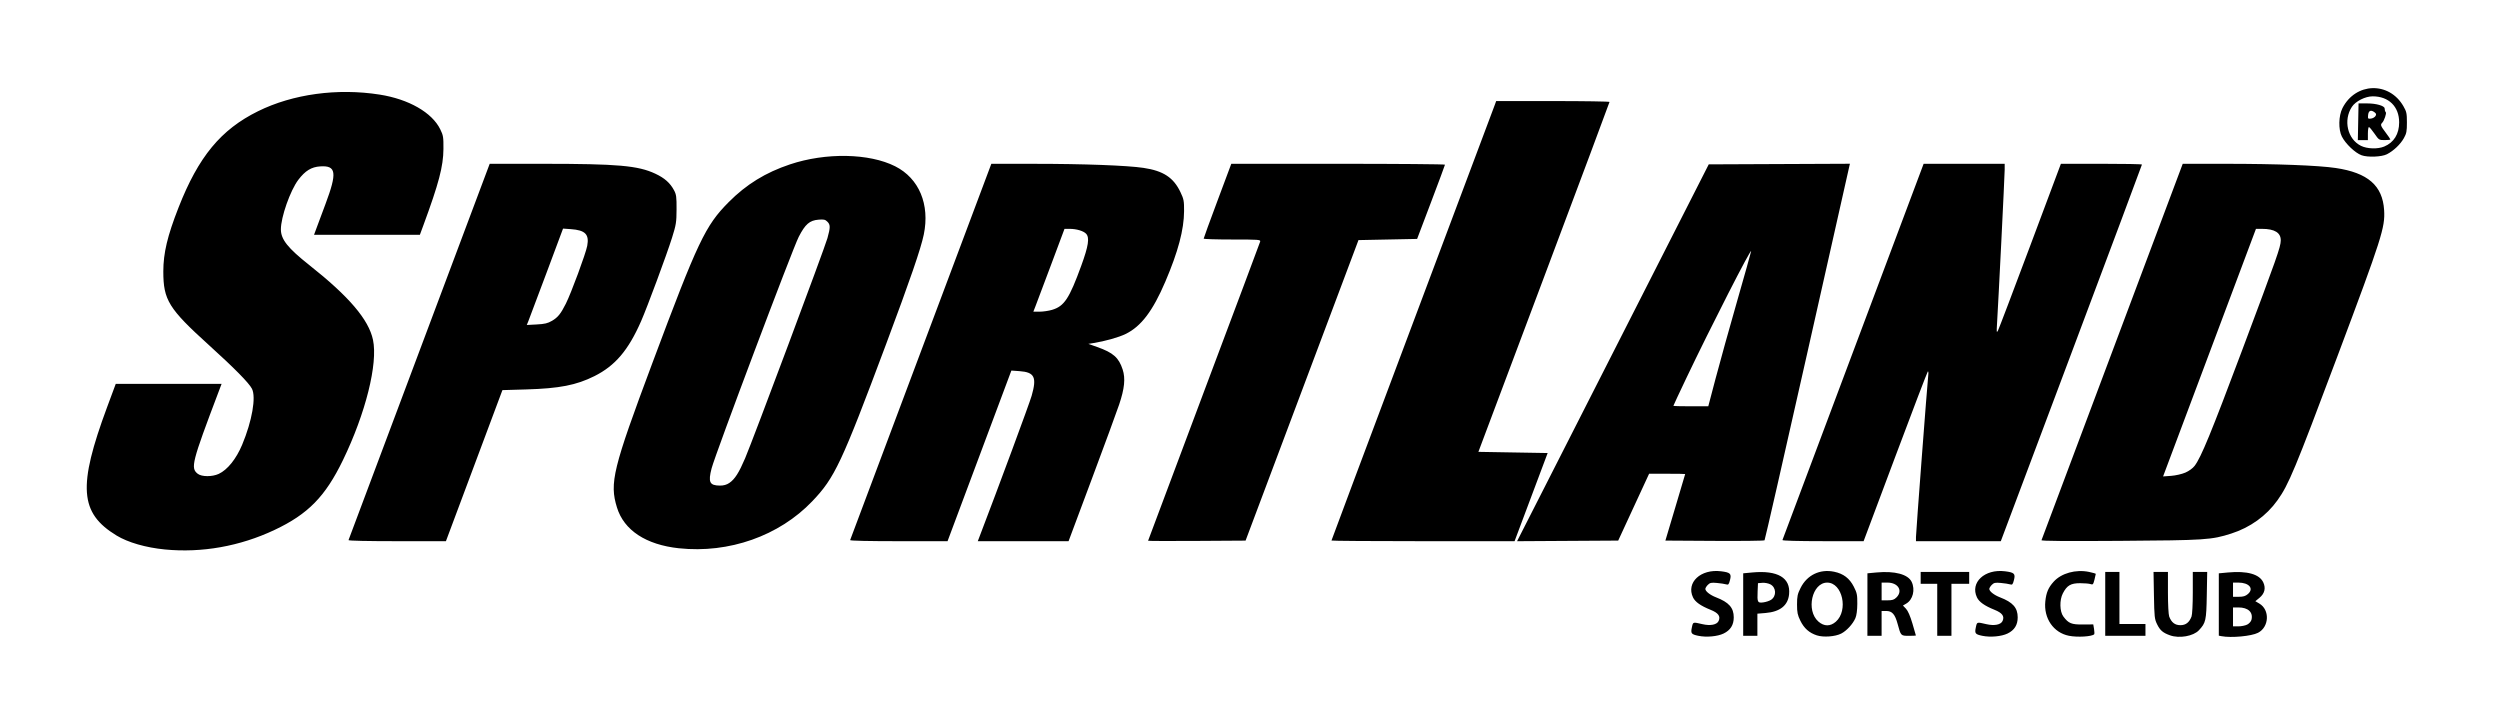 <?xml version="1.0" encoding="UTF-8" standalone="no"?>
<svg
   xmlns:dc="http://purl.org/dc/elements/1.1/"
   xmlns:cc="http://creativecommons.org/ns#"
   xmlns:rdf="http://www.w3.org/1999/02/22-rdf-syntax-ns#"
   xmlns:svg="http://www.w3.org/2000/svg"
   xmlns="http://www.w3.org/2000/svg"
   xmlns:sodipodi="http://sodipodi.sourceforge.net/DTD/sodipodi-0.dtd"
   xmlns:inkscape="http://www.inkscape.org/namespaces/inkscape"
   width="195mm"
   height="56mm"
   viewBox="0 0 195 56"
   version="1.1"
   id="svg852"
   inkscape:version="1.0.2 (e86c870879, 2021-01-15, custom)"
   sodipodi:docname="logoSportland_negro.svg">
  <defs
     id="defs846" />
  <sodipodi:namedview
     id="base"
     pagecolor="#ffffff"
     bordercolor="#666666"
     borderopacity="1.0"
     inkscape:pageopacity="0.0"
     inkscape:pageshadow="2"
     inkscape:zoom="0.98994949"
     inkscape:cx="364.05687"
     inkscape:cy="146.60699"
     inkscape:document-units="mm"
     inkscape:current-layer="layer2"
     inkscape:document-rotation="0"
     showgrid="false"
     inkscape:window-width="1920"
     inkscape:window-height="1009"
     inkscape:window-x="-8"
     inkscape:window-y="-8"
     inkscape:window-maximized="1" />
  <g
     inkscape:groupmode="layer"
     id="layer2"
     inkscape:label="azul"
     style="display:none">
    <path
       style="display:inline;fill:#1b0162;fill-opacity:1;stroke-width:0.092"
       d="m 132.508,49.635 c -0.552,-0.116 -0.605,-0.186 -0.502,-0.662 0.093,-0.43 0.065,-0.421 0.822,-0.246 0.623,0.145 1.128,0.045 1.262,-0.248 0.168,-0.369 -0.019,-0.629 -0.634,-0.875 -0.765,-0.307 -1.195,-0.611 -1.363,-0.964 -0.551,-1.162 0.601,-2.236 2.186,-2.038 0.728,0.091 0.826,0.187 0.699,0.683 -0.089,0.347 -0.128,0.391 -0.297,0.338 -0.107,-0.034 -0.429,-0.084 -0.715,-0.11 -0.445,-0.041 -0.549,-0.02 -0.715,0.147 -0.107,0.107 -0.195,0.25 -0.195,0.317 0,0.187 0.369,0.478 0.831,0.656 1.008,0.389 1.383,0.813 1.384,1.564 0,0.593 -0.257,1.002 -0.793,1.261 -0.475,0.23 -1.343,0.308 -1.968,0.177 z m 9.242,-0.035 c -0.594,-0.194 -0.992,-0.548 -1.282,-1.138 -0.22,-0.449 -0.261,-0.646 -0.261,-1.27 0,-0.636 0.038,-0.815 0.277,-1.292 0.503,-1.007 1.512,-1.494 2.617,-1.263 0.728,0.152 1.198,0.51 1.535,1.168 0.247,0.484 0.277,0.631 0.272,1.335 -0.003,0.503 -0.058,0.91 -0.15,1.12 -0.202,0.462 -0.686,0.987 -1.108,1.202 -0.468,0.239 -1.387,0.305 -1.899,0.138 z m 1.483,-1.065 c 0.996,-0.875 0.517,-3.05 -0.673,-3.05 -1.185,0 -1.675,2.17 -0.687,3.038 0.442,0.388 0.926,0.393 1.36,0.012 z m 11.423,1.1 c -0.552,-0.116 -0.606,-0.186 -0.502,-0.662 0.093,-0.43 0.065,-0.421 0.822,-0.246 0.623,0.145 1.128,0.045 1.262,-0.248 0.168,-0.369 -0.019,-0.629 -0.634,-0.875 -0.765,-0.307 -1.195,-0.611 -1.363,-0.964 -0.551,-1.162 0.601,-2.236 2.186,-2.038 0.728,0.091 0.826,0.187 0.699,0.683 -0.089,0.347 -0.128,0.391 -0.297,0.338 -0.107,-0.034 -0.429,-0.084 -0.715,-0.11 -0.445,-0.041 -0.549,-0.02 -0.715,0.147 -0.107,0.107 -0.195,0.25 -0.195,0.317 0,0.187 0.369,0.478 0.831,0.656 1.008,0.389 1.383,0.813 1.384,1.564 0,0.593 -0.257,1.002 -0.793,1.261 -0.475,0.23 -1.343,0.308 -1.968,0.177 z m 6.76,-0.002 c -1.208,-0.239 -1.981,-1.366 -1.843,-2.688 0.072,-0.686 0.236,-1.072 0.651,-1.531 0.6,-0.665 1.729,-0.977 2.758,-0.763 0.29,0.06 0.527,0.13 0.527,0.154 0,0.025 -0.047,0.231 -0.104,0.457 -0.092,0.366 -0.126,0.404 -0.3,0.341 -0.108,-0.04 -0.473,-0.072 -0.812,-0.072 -0.736,0 -1.028,0.17 -1.351,0.79 -0.272,0.522 -0.253,1.42 0.039,1.81 0.4,0.536 0.629,0.63 1.515,0.622 l 0.817,-0.007 0.061,0.36 c 0.033,0.198 0.038,0.383 0.009,0.411 -0.18,0.18 -1.306,0.247 -1.967,0.116 z m 7.884,-0.035 c -0.554,-0.198 -0.773,-0.384 -1.005,-0.856 -0.203,-0.412 -0.22,-0.571 -0.25,-2.266 l -0.032,-1.823 h 0.562 0.562 v 1.609 c 0,0.916 0.042,1.721 0.098,1.869 0.175,0.463 0.449,0.675 0.871,0.675 0.422,0 0.695,-0.212 0.871,-0.675 0.056,-0.148 0.098,-0.953 0.098,-1.869 v -1.609 h 0.562 0.562 l -0.033,1.823 c -0.035,1.971 -0.076,2.15 -0.614,2.725 -0.434,0.463 -1.527,0.656 -2.253,0.397 z m 4.013,0.066 -0.208,-0.04 v -2.431 -2.431 l 0.706,-0.066 c 1.497,-0.14 2.456,0.126 2.76,0.767 0.214,0.451 0.112,0.873 -0.291,1.205 l -0.325,0.268 0.312,0.184 c 0.831,0.49 0.771,1.828 -0.102,2.279 -0.514,0.266 -2.088,0.412 -2.852,0.265 z m 2.01,-0.906 c 0.149,-0.077 0.297,-0.243 0.328,-0.369 0.148,-0.588 -0.252,-0.967 -1.019,-0.967 h -0.42 v 0.738 0.738 h 0.42 c 0.231,0 0.542,-0.063 0.691,-0.14 z m 0.052,-2.382 c 0.491,-0.422 0.095,-0.892 -0.751,-0.892 h -0.411 v 0.554 0.554 h 0.456 c 0.345,0 0.517,-0.052 0.706,-0.215 z m -39.368,0.823 v -2.438 l 0.704,-0.066 c 1.987,-0.186 2.999,0.411 2.876,1.695 -0.084,0.878 -0.702,1.371 -1.835,1.466 l -0.638,0.053 v 0.863 0.863 h -0.554 -0.554 z m 2.171,-0.37 c 0.444,-0.291 0.413,-0.968 -0.055,-1.21 -0.155,-0.08 -0.434,-0.133 -0.622,-0.117 l -0.341,0.028 -0.028,0.637 c -0.037,0.862 -0.006,0.921 0.448,0.86 0.204,-0.027 0.473,-0.116 0.597,-0.198 z m 7.519,0.37 v -2.438 l 0.704,-0.066 c 1.434,-0.134 2.466,0.143 2.748,0.737 0.288,0.606 0.096,1.384 -0.417,1.687 l -0.265,0.156 0.236,0.247 c 0.153,0.16 0.331,0.568 0.505,1.157 0.148,0.501 0.269,0.921 0.27,0.934 0.002,0.013 -0.246,0.023 -0.549,0.023 -0.629,0 -0.624,0.005 -0.875,-0.923 -0.206,-0.762 -0.429,-1.015 -0.898,-1.015 h -0.353 v 0.969 0.969 h -0.554 -0.554 z m 2.265,-0.557 c 0.521,-0.521 0.132,-1.158 -0.709,-1.158 h -0.449 v 0.692 0.692 h 0.466 c 0.371,0 0.511,-0.046 0.692,-0.227 z m 3.18,0.965 v -2.03 h -0.646 -0.646 v -0.461 -0.461 h 1.892 1.892 v 0.461 0.461 h -0.692 -0.692 v 2.03 2.03 h -0.554 -0.554 z m 13.104,-0.461 v -2.492 h 0.554 0.554 v 2.03 2.03 h 1.015 1.015 v 0.461 0.461 h -1.569 -1.569 z M 12.902,42.9 c -1.494,-0.145 -2.881,-0.545 -3.772,-1.088 -2.883,-1.755 -3.035,-3.821 -0.734,-10.023 l 0.671,-1.808 h 4.128 4.128 l -0.236,0.623 c -2.092,5.525 -2.198,5.941 -1.625,6.392 0.307,0.241 1.127,0.245 1.638,0.008 0.681,-0.316 1.362,-1.164 1.827,-2.275 0.772,-1.843 1.099,-3.716 0.762,-4.368 -0.235,-0.455 -1.372,-1.607 -3.357,-3.405 -3.139,-2.841 -3.555,-3.515 -3.555,-5.742 3.51e-4,-1.431 0.32,-2.773 1.186,-4.983 1.556,-3.969 3.299,-6.082 6.2,-7.514 2.715,-1.341 6.188,-1.816 9.488,-1.298 2.266,0.356 4.082,1.395 4.725,2.704 0.237,0.483 0.257,0.607 0.25,1.54 -0.011,1.358 -0.359,2.68 -1.573,5.975 l -0.264,0.715 h -4.128 -4.128 l 0.265,-0.715 c 0.146,-0.393 0.428,-1.151 0.628,-1.684 0.92,-2.457 0.842,-3.015 -0.41,-2.935 -0.69,0.044 -1.173,0.34 -1.709,1.047 -0.63,0.832 -1.364,2.92 -1.36,3.872 0.003,0.779 0.541,1.454 2.212,2.776 3.103,2.454 4.636,4.253 4.972,5.834 0.394,1.857 -0.575,5.735 -2.344,9.385 -1.379,2.843 -2.72,4.211 -5.345,5.448 -2.696,1.271 -5.662,1.798 -8.541,1.519 z m 40.097,-0.093 c -2.573,-0.275 -4.288,-1.402 -4.837,-3.18 -0.593,-1.919 -0.323,-3.021 2.758,-11.261 3.555,-9.51 4.131,-10.723 5.954,-12.557 1.379,-1.388 2.875,-2.309 4.787,-2.948 2.791,-0.933 6.179,-0.87 8.202,0.151 1.864,0.941 2.715,2.972 2.231,5.322 -0.227,1.102 -1.062,3.528 -2.942,8.555 -3.479,9.301 -4.002,10.413 -5.761,12.254 -2.578,2.698 -6.494,4.079 -10.391,3.663 z m 3.93,-5.099 c 0.423,-0.285 0.747,-0.793 1.23,-1.926 0.613,-1.44 6.206,-16.393 6.42,-17.166 0.235,-0.849 0.234,-1.045 -0.009,-1.287 -0.163,-0.163 -0.276,-0.188 -0.685,-0.154 -0.7,0.058 -1.035,0.348 -1.545,1.338 -0.478,0.928 -6.509,16.954 -6.796,18.058 -0.282,1.085 -0.159,1.341 0.648,1.346 0.293,0.002 0.522,-0.063 0.736,-0.207 z m -29.707,4.463 c 0.017,-0.046 2.502,-6.67 5.522,-14.719 l 5.491,-14.635 4.153,7.18e-4 c 5.848,7.18e-4 7.413,0.139 8.768,0.773 0.72,0.337 1.151,0.719 1.456,1.29 0.179,0.335 0.203,0.516 0.198,1.489 -0.005,1.014 -0.035,1.201 -0.353,2.215 -0.412,1.314 -1.924,5.393 -2.412,6.506 -0.997,2.272 -2.022,3.479 -3.643,4.289 -1.412,0.705 -2.731,0.962 -5.318,1.037 l -1.857,0.054 -2.203,5.891 -2.203,5.891 -3.814,10e-4 c -2.257,6.5e-4 -3.802,-0.033 -3.784,-0.083 z m 15.866,-17.1 c 0.465,-0.273 0.685,-0.544 1.086,-1.339 0.415,-0.823 1.558,-3.914 1.669,-4.516 0.166,-0.897 -0.154,-1.222 -1.282,-1.301 l -0.605,-0.042 -1.286,3.447 c -0.707,1.896 -1.343,3.588 -1.414,3.759 l -0.127,0.312 0.776,-0.041 c 0.621,-0.033 0.857,-0.088 1.183,-0.28 z m 23.262,17.099 c 0.017,-0.047 2.502,-6.67 5.522,-14.718 l 5.491,-14.633 3.322,10e-4 c 3.903,10e-4 7.268,0.126 8.548,0.317 1.548,0.231 2.34,0.752 2.883,1.895 0.258,0.543 0.285,0.683 0.281,1.477 -0.007,1.446 -0.466,3.171 -1.461,5.5 -0.982,2.296 -1.891,3.495 -3.098,4.083 -0.549,0.268 -1.61,0.566 -2.538,0.713 l -0.369,0.059 0.693,0.246 c 1.249,0.443 1.681,0.826 1.983,1.754 0.226,0.694 0.147,1.484 -0.274,2.733 -0.188,0.558 -1.152,3.185 -2.144,5.837 l -1.802,4.822 h -3.54 -3.54 l 0.097,-0.254 c 1.542,-4.026 3.927,-10.47 4.104,-11.087 0.417,-1.454 0.227,-1.84 -0.947,-1.924 l -0.634,-0.045 -2.489,6.654 -2.489,6.654 -3.814,0.001 c -2.302,6.6e-4 -3.802,-0.033 -3.784,-0.084 z m 15.75,-17.96 c 0.95,-0.282 1.343,-0.877 2.278,-3.445 0.561,-1.54 0.659,-2.181 0.381,-2.487 -0.198,-0.219 -0.749,-0.385 -1.278,-0.385 h -0.411 l -1.044,2.792 c -0.574,1.535 -1.121,2.989 -1.215,3.23 l -0.171,0.438 h 0.489 c 0.269,0 0.705,-0.064 0.969,-0.142 z m 7.49,18.01 c 0,-0.02 1.957,-5.243 4.349,-11.606 2.392,-6.363 4.37,-11.641 4.394,-11.73 0.042,-0.151 -0.106,-0.161 -2.181,-0.161 -1.224,0 -2.226,-0.031 -2.227,-0.069 -0.001,-0.038 0.484,-1.367 1.077,-2.953 l 1.078,-2.884 h 8.336 c 4.585,0 8.334,0.031 8.331,0.069 -0.002,0.038 -0.492,1.357 -1.089,2.93 l -1.084,2.861 -2.287,0.046 -2.287,0.046 -4.403,11.72 -4.403,11.72 -3.802,0.024 c -2.091,0.013 -3.802,0.007 -3.802,-0.013 z m 14.304,-0.016 c 0,-0.028 2.849,-7.638 6.332,-16.911 3.482,-9.273 6.373,-16.974 6.423,-17.114 l 0.091,-0.254 h 4.421 c 2.431,0 4.42,0.031 4.42,0.069 0,0.038 -2.302,6.195 -5.114,13.681 l -5.114,13.612 2.701,0.046 2.701,0.046 -1.29,3.438 -1.29,3.438 h -7.14 c -3.927,0 -7.14,-0.023 -7.14,-0.051 z m 16.533,-3.986 c 1.13,-2.221 4.493,-8.835 7.474,-14.697 l 5.42,-10.659 5.506,-0.024 5.506,-0.024 -0.049,0.208 c -0.027,0.115 -1.512,6.707 -3.299,14.651 -1.787,7.943 -3.278,14.474 -3.312,14.513 -0.034,0.039 -1.788,0.059 -3.898,0.046 l -3.836,-0.024 0.771,-2.584 c 0.424,-1.421 0.772,-2.594 0.773,-2.607 8.1e-4,-0.013 -0.632,-0.023 -1.406,-0.023 h -1.408 l -1.205,2.607 -1.205,2.607 -3.944,0.024 -3.944,0.024 z m 13.448,-8.723 c 0.324,-1.23 1.066,-3.898 1.649,-5.928 0.583,-2.03 1.079,-3.795 1.101,-3.922 0.072,-0.408 -3.187,5.972 -5.059,9.904 -0.552,1.159 -1.003,2.124 -1.003,2.146 0,0.022 0.613,0.039 1.361,0.038 l 1.361,-10e-4 0.589,-2.237 z m 5.194,12.673 c 0.017,-0.047 2.502,-6.67 5.522,-14.718 l 5.491,-14.632 3.161,-0.001 3.161,-0.001 v 0.456 c 0,0.443 -0.496,10.426 -0.596,12.002 -0.044,0.689 -0.035,0.756 0.073,0.554 0.067,-0.127 1.199,-3.106 2.515,-6.62 l 2.392,-6.389 3.161,-0.002 c 1.738,-10e-4 3.161,0.026 3.161,0.059 0,0.034 -2.477,6.657 -5.504,14.719 l -5.504,14.658 h -3.309 -3.309 v -0.329 c 0,-0.335 0.885,-11.976 0.959,-12.625 0.023,-0.196 0.006,-0.321 -0.037,-0.277 -0.043,0.044 -1.187,3.039 -2.542,6.656 l -2.464,6.575 h -3.18 c -1.927,0 -3.168,-0.034 -3.149,-0.086 z m 20.207,0.01 c 0.019,-0.052 2.505,-6.679 5.525,-14.727 l 5.491,-14.633 3.368,7.18e-4 c 3.947,7.2e-4 7.206,0.125 8.564,0.327 2.51,0.373 3.658,1.371 3.777,3.288 0.084,1.348 -0.175,2.159 -3.635,11.379 -3.342,8.906 -3.809,10.026 -4.682,11.249 -0.868,1.217 -2.132,2.127 -3.609,2.599 -1.542,0.493 -1.996,0.523 -8.663,0.569 -4.197,0.029 -6.16,0.013 -6.137,-0.052 z m 11.22,-5.273 c 0.282,-0.122 0.582,-0.34 0.724,-0.527 0.504,-0.66 1.289,-2.572 3.71,-9.028 2.739,-7.306 2.995,-8.032 3.008,-8.542 0.016,-0.612 -0.47,-0.915 -1.468,-0.916 l -0.466,-7.19e-4 -3.401,9.067 c -1.871,4.987 -3.5,9.332 -3.622,9.656 l -0.221,0.589 0.627,-0.045 c 0.351,-0.025 0.838,-0.137 1.108,-0.253 z M 184.236,12.151 c -0.496,-0.18 -1.245,-0.892 -1.533,-1.458 -0.28,-0.55 -0.258,-1.613 0.046,-2.214 1.021,-2.015 3.639,-2.097 4.757,-0.149 0.242,0.421 0.271,0.557 0.271,1.268 0.002,0.682 -0.033,0.856 -0.234,1.215 -0.274,0.49 -0.804,0.994 -1.326,1.261 -0.412,0.21 -1.499,0.253 -1.982,0.077 z m 1.768,-0.677 c 0.76,-0.318 1.168,-0.977 1.168,-1.887 0,-1.232 -0.812,-2.03 -2.065,-2.03 -0.579,0 -1.333,0.381 -1.621,0.819 -0.687,1.045 -0.344,2.522 0.707,3.042 0.486,0.24 1.309,0.266 1.811,0.056 z m -2.027,-1.933 0.028,-1.431 h 0.697 c 0.671,0 1.308,0.181 1.336,0.38 0.006,0.045 0.017,0.12 0.023,0.166 0.006,0.047 0.037,0.11 0.069,0.142 0.072,0.072 -0.128,0.666 -0.272,0.81 -0.165,0.165 -0.137,0.246 0.261,0.774 0.203,0.269 0.369,0.511 0.369,0.539 0,0.028 -0.201,0.05 -0.446,0.05 -0.437,0 -0.453,-0.011 -0.796,-0.508 -0.192,-0.279 -0.386,-0.508 -0.431,-0.508 -0.045,0 -0.081,0.228 -0.081,0.508 v 0.508 l -0.392,9.1e-5 -0.392,9.4e-5 0.028,-1.431 z m 1.347,-0.444 c 0.081,-0.134 0.065,-0.194 -0.081,-0.303 -0.278,-0.206 -0.459,-0.124 -0.493,0.223 -0.027,0.284 -0.012,0.304 0.221,0.276 0.138,-0.016 0.297,-0.105 0.352,-0.197 z"
       id="path847-2" />
  </g>
  <g
     inkscape:label="negro"
     inkscape:groupmode="layer"
     id="layer1"
     style="display:inline">
    <path
       style="fill:#000000;stroke-width:0.092"
       d="m 132.47,49.593 c -0.552,-0.116 -0.605,-0.186 -0.502,-0.662 0.093,-0.43 0.065,-0.421 0.822,-0.246 0.623,0.145 1.128,0.045 1.262,-0.248 0.168,-0.369 -0.019,-0.629 -0.634,-0.875 -0.765,-0.307 -1.195,-0.611 -1.363,-0.964 -0.551,-1.162 0.601,-2.236 2.186,-2.038 0.728,0.091 0.826,0.187 0.699,0.683 -0.089,0.347 -0.128,0.391 -0.297,0.338 -0.107,-0.034 -0.429,-0.084 -0.715,-0.11 -0.445,-0.041 -0.549,-0.02 -0.715,0.147 -0.107,0.107 -0.195,0.25 -0.195,0.317 0,0.187 0.369,0.478 0.831,0.656 1.008,0.389 1.383,0.813 1.384,1.564 0,0.593 -0.257,1.002 -0.793,1.261 -0.475,0.23 -1.343,0.308 -1.968,0.177 z m 9.242,-0.035 c -0.594,-0.194 -0.992,-0.548 -1.282,-1.138 -0.22,-0.449 -0.261,-0.646 -0.261,-1.27 0,-0.636 0.038,-0.815 0.277,-1.292 0.503,-1.007 1.512,-1.494 2.617,-1.263 0.728,0.152 1.198,0.51 1.535,1.168 0.247,0.484 0.277,0.631 0.272,1.335 -0.003,0.503 -0.058,0.91 -0.15,1.12 -0.202,0.462 -0.686,0.987 -1.108,1.202 -0.468,0.239 -1.387,0.305 -1.899,0.138 z m 1.483,-1.065 c 0.996,-0.875 0.517,-3.05 -0.673,-3.05 -1.185,0 -1.675,2.17 -0.687,3.038 0.442,0.388 0.926,0.393 1.36,0.012 z m 11.423,1.1 c -0.552,-0.116 -0.606,-0.186 -0.502,-0.662 0.093,-0.43 0.065,-0.421 0.822,-0.246 0.623,0.145 1.128,0.045 1.262,-0.248 0.168,-0.369 -0.019,-0.629 -0.634,-0.875 -0.765,-0.307 -1.195,-0.611 -1.363,-0.964 -0.551,-1.162 0.601,-2.236 2.186,-2.038 0.728,0.091 0.826,0.187 0.699,0.683 -0.089,0.347 -0.128,0.391 -0.297,0.338 -0.107,-0.034 -0.429,-0.084 -0.715,-0.11 -0.445,-0.041 -0.549,-0.02 -0.715,0.147 -0.107,0.107 -0.195,0.25 -0.195,0.317 0,0.187 0.369,0.478 0.831,0.656 1.008,0.389 1.383,0.813 1.384,1.564 0,0.593 -0.257,1.002 -0.793,1.261 -0.475,0.23 -1.343,0.308 -1.968,0.177 z m 6.76,-0.002 c -1.208,-0.239 -1.981,-1.366 -1.843,-2.688 0.072,-0.686 0.236,-1.072 0.651,-1.531 0.6,-0.665 1.729,-0.977 2.758,-0.763 0.29,0.06 0.527,0.13 0.527,0.154 0,0.025 -0.047,0.231 -0.104,0.457 -0.092,0.366 -0.126,0.404 -0.3,0.341 -0.108,-0.04 -0.473,-0.072 -0.812,-0.072 -0.736,0 -1.028,0.17 -1.351,0.79 -0.272,0.522 -0.253,1.42 0.039,1.81 0.4,0.536 0.629,0.63 1.515,0.622 l 0.817,-0.007 0.061,0.36 c 0.033,0.198 0.038,0.383 0.009,0.411 -0.18,0.18 -1.306,0.247 -1.967,0.116 z m 7.884,-0.035 c -0.554,-0.198 -0.773,-0.384 -1.005,-0.856 -0.203,-0.412 -0.22,-0.571 -0.25,-2.266 l -0.032,-1.823 h 0.562 0.562 v 1.609 c 0,0.916 0.042,1.721 0.098,1.869 0.175,0.463 0.449,0.675 0.871,0.675 0.422,0 0.695,-0.212 0.871,-0.675 0.056,-0.148 0.098,-0.953 0.098,-1.869 v -1.609 h 0.562 0.562 l -0.033,1.823 c -0.035,1.971 -0.076,2.15 -0.614,2.725 -0.434,0.463 -1.527,0.656 -2.253,0.397 z m 4.013,0.066 -0.208,-0.04 v -2.431 -2.431 l 0.706,-0.066 c 1.497,-0.14 2.456,0.126 2.76,0.767 0.214,0.451 0.112,0.873 -0.291,1.205 l -0.325,0.268 0.312,0.184 c 0.831,0.49 0.771,1.828 -0.102,2.279 -0.514,0.266 -2.088,0.412 -2.852,0.265 z m 2.01,-0.906 c 0.149,-0.077 0.297,-0.243 0.328,-0.369 0.148,-0.588 -0.252,-0.967 -1.019,-0.967 h -0.42 v 0.738 0.738 h 0.42 c 0.231,0 0.542,-0.063 0.691,-0.14 z m 0.052,-2.382 c 0.491,-0.422 0.095,-0.892 -0.751,-0.892 h -0.411 v 0.554 0.554 h 0.456 c 0.345,0 0.517,-0.052 0.706,-0.215 z m -39.368,0.823 v -2.438 l 0.704,-0.066 c 1.987,-0.186 2.999,0.411 2.876,1.695 -0.084,0.878 -0.702,1.371 -1.835,1.466 l -0.638,0.053 v 0.863 0.863 h -0.554 -0.554 z m 2.171,-0.37 c 0.444,-0.291 0.413,-0.968 -0.055,-1.21 -0.155,-0.08 -0.434,-0.133 -0.622,-0.117 l -0.341,0.028 -0.028,0.637 c -0.037,0.862 -0.006,0.921 0.448,0.86 0.204,-0.027 0.473,-0.116 0.597,-0.198 z m 7.519,0.37 v -2.438 l 0.704,-0.066 c 1.434,-0.134 2.466,0.143 2.748,0.737 0.288,0.606 0.096,1.384 -0.417,1.687 l -0.265,0.156 0.236,0.247 c 0.153,0.16 0.331,0.568 0.505,1.157 0.148,0.501 0.269,0.921 0.27,0.934 0.002,0.013 -0.246,0.023 -0.549,0.023 -0.629,0 -0.624,0.005 -0.875,-0.923 -0.206,-0.762 -0.429,-1.015 -0.898,-1.015 h -0.353 v 0.969 0.969 h -0.554 -0.554 z m 2.265,-0.557 c 0.521,-0.521 0.132,-1.158 -0.709,-1.158 h -0.449 v 0.692 0.692 h 0.466 c 0.371,0 0.511,-0.046 0.692,-0.227 z m 3.18,0.965 v -2.03 h -0.646 -0.646 v -0.461 -0.461 h 1.892 1.892 v 0.461 0.461 h -0.692 -0.692 v 2.03 2.03 h -0.554 -0.554 z m 13.104,-0.461 v -2.492 h 0.554 0.554 v 2.03 2.03 h 1.015 1.015 v 0.461 0.461 h -1.569 -1.569 z M 12.864,42.859 C 11.371,42.713 9.984,42.313 9.092,41.771 6.208,40.016 6.057,37.95 8.358,31.747 L 9.029,29.94 h 4.128 4.128 l -0.236,0.623 c -2.092,5.525 -2.198,5.941 -1.625,6.392 0.307,0.241 1.127,0.245 1.638,0.008 0.681,-0.316 1.362,-1.164 1.827,-2.275 0.772,-1.843 1.099,-3.716 0.762,-4.368 -0.235,-0.455 -1.372,-1.607 -3.357,-3.405 -3.139,-2.841 -3.555,-3.515 -3.555,-5.742 3.51e-4,-1.431 0.32,-2.773 1.186,-4.983 1.556,-3.969 3.299,-6.082 6.2,-7.514 2.715,-1.341 6.188,-1.816 9.488,-1.298 2.266,0.356 4.082,1.395 4.725,2.704 0.237,0.483 0.257,0.607 0.25,1.54 -0.011,1.358 -0.359,2.68 -1.573,5.975 l -0.264,0.715 h -4.128 -4.128 l 0.265,-0.715 c 0.146,-0.393 0.428,-1.151 0.628,-1.684 0.92,-2.457 0.842,-3.015 -0.41,-2.935 -0.69,0.044 -1.173,0.34 -1.709,1.047 -0.63,0.832 -1.364,2.92 -1.36,3.872 0.003,0.779 0.541,1.454 2.212,2.776 3.103,2.454 4.636,4.253 4.972,5.834 0.394,1.857 -0.575,5.735 -2.344,9.385 -1.379,2.843 -2.72,4.211 -5.345,5.448 -2.696,1.271 -5.662,1.798 -8.541,1.519 z m 40.097,-0.093 c -2.573,-0.275 -4.288,-1.402 -4.837,-3.18 -0.593,-1.919 -0.323,-3.021 2.758,-11.261 3.555,-9.51 4.131,-10.723 5.954,-12.557 1.379,-1.388 2.875,-2.309 4.787,-2.948 2.791,-0.933 6.179,-0.87 8.202,0.151 1.864,0.941 2.715,2.972 2.231,5.322 -0.227,1.102 -1.062,3.528 -2.942,8.555 -3.479,9.301 -4.002,10.413 -5.761,12.254 -2.578,2.698 -6.494,4.079 -10.391,3.663 z m 3.93,-5.099 c 0.423,-0.285 0.747,-0.793 1.23,-1.926 0.613,-1.44 6.206,-16.393 6.42,-17.166 0.235,-0.849 0.234,-1.045 -0.009,-1.287 -0.163,-0.163 -0.276,-0.188 -0.685,-0.154 -0.7,0.058 -1.035,0.348 -1.545,1.338 -0.478,0.928 -6.509,16.954 -6.796,18.058 -0.282,1.085 -0.159,1.341 0.648,1.346 0.293,0.002 0.522,-0.063 0.736,-0.207 z m -29.707,4.463 c 0.017,-0.046 2.502,-6.67 5.522,-14.719 l 5.491,-14.635 4.153,7.18e-4 c 5.848,7.18e-4 7.413,0.139 8.768,0.773 0.72,0.337 1.151,0.719 1.456,1.29 0.179,0.335 0.203,0.516 0.198,1.489 -0.005,1.014 -0.035,1.201 -0.353,2.215 -0.412,1.314 -1.924,5.393 -2.412,6.506 -0.997,2.272 -2.022,3.479 -3.643,4.289 -1.412,0.705 -2.731,0.962 -5.318,1.037 l -1.857,0.054 -2.203,5.891 -2.203,5.891 -3.814,10e-4 c -2.257,6.5e-4 -3.802,-0.033 -3.784,-0.083 z M 43.049,25.029 c 0.465,-0.273 0.685,-0.544 1.086,-1.339 0.415,-0.823 1.558,-3.914 1.669,-4.516 0.166,-0.897 -0.154,-1.222 -1.282,-1.301 l -0.605,-0.042 -1.286,3.447 c -0.707,1.896 -1.343,3.588 -1.414,3.759 l -0.127,0.312 0.776,-0.041 c 0.621,-0.033 0.857,-0.088 1.183,-0.28 z m 23.262,17.099 c 0.017,-0.047 2.502,-6.67 5.522,-14.718 l 5.491,-14.633 3.322,10e-4 c 3.903,10e-4 7.268,0.126 8.548,0.317 1.548,0.231 2.34,0.752 2.883,1.895 0.258,0.543 0.285,0.683 0.281,1.477 -0.007,1.446 -0.466,3.171 -1.461,5.5 -0.982,2.296 -1.891,3.495 -3.098,4.083 -0.549,0.268 -1.61,0.566 -2.538,0.713 l -0.369,0.059 0.693,0.246 c 1.249,0.443 1.681,0.826 1.983,1.754 0.226,0.694 0.147,1.484 -0.274,2.733 -0.188,0.558 -1.152,3.185 -2.144,5.837 l -1.802,4.822 H 79.808 76.267 l 0.097,-0.254 c 1.542,-4.026 3.927,-10.47 4.104,-11.087 0.417,-1.454 0.227,-1.84 -0.947,-1.924 l -0.634,-0.045 -2.489,6.654 -2.489,6.654 -3.814,10e-4 c -2.302,6.6e-4 -3.802,-0.033 -3.784,-0.084 z M 82.061,24.168 c 0.95,-0.282 1.343,-0.877 2.278,-3.445 0.561,-1.54 0.659,-2.181 0.381,-2.487 -0.198,-0.219 -0.749,-0.385 -1.278,-0.385 h -0.411 l -1.044,2.792 c -0.574,1.535 -1.121,2.989 -1.215,3.23 l -0.171,0.438 h 0.489 c 0.269,0 0.705,-0.064 0.969,-0.142 z m 7.49,18.01 c 0,-0.02 1.957,-5.243 4.349,-11.606 2.392,-6.363 4.37,-11.641 4.394,-11.73 0.042,-0.151 -0.106,-0.161 -2.181,-0.161 -1.224,0 -2.226,-0.031 -2.227,-0.069 -10e-4,-0.038 0.484,-1.367 1.077,-2.953 l 1.078,-2.884 h 8.336 c 4.585,0 8.334,0.031 8.331,0.069 -0.002,0.038 -0.492,1.357 -1.089,2.93 l -1.084,2.861 -2.287,0.046 -2.287,0.046 -4.403,11.72 -4.403,11.72 -3.802,0.024 c -2.091,0.013 -3.802,0.007 -3.802,-0.013 z m 14.304,-0.016 c 0,-0.028 2.849,-7.638 6.332,-16.911 3.482,-9.273 6.373,-16.974 6.423,-17.114 l 0.091,-0.254 h 4.421 c 2.431,0 4.42,0.031 4.42,0.069 0,0.038 -2.302,6.195 -5.114,13.681 l -5.114,13.612 2.701,0.046 2.701,0.046 -1.29,3.438 -1.29,3.438 h -7.14 c -3.927,0 -7.14,-0.023 -7.14,-0.051 z m 16.533,-3.986 c 1.13,-2.221 4.493,-8.835 7.474,-14.697 l 5.42,-10.659 5.506,-0.024 5.506,-0.024 -0.049,0.208 c -0.027,0.115 -1.512,6.707 -3.299,14.651 -1.787,7.943 -3.278,14.474 -3.312,14.513 -0.034,0.039 -1.788,0.059 -3.898,0.046 l -3.836,-0.024 0.771,-2.584 c 0.424,-1.421 0.772,-2.594 0.773,-2.607 8.1e-4,-0.013 -0.632,-0.023 -1.406,-0.023 h -1.408 l -1.205,2.607 -1.205,2.607 -3.944,0.024 -3.944,0.024 z m 13.448,-8.723 c 0.324,-1.23 1.066,-3.898 1.649,-5.928 0.583,-2.03 1.079,-3.795 1.101,-3.922 0.072,-0.408 -3.187,5.972 -5.059,9.904 -0.552,1.159 -1.003,2.124 -1.003,2.146 0,0.022 0.613,0.039 1.361,0.038 l 1.361,-0.001 0.589,-2.237 z m 5.194,12.673 c 0.017,-0.047 2.502,-6.67 5.522,-14.718 l 5.491,-14.632 3.161,-0.001 3.161,-0.001 v 0.456 c 0,0.443 -0.496,10.426 -0.596,12.002 -0.044,0.689 -0.035,0.756 0.073,0.554 0.067,-0.127 1.199,-3.106 2.515,-6.62 l 2.392,-6.389 3.161,-0.002 c 1.738,-10e-4 3.161,0.026 3.161,0.059 0,0.034 -2.477,6.657 -5.504,14.719 l -5.504,14.658 h -3.309 -3.309 v -0.329 c 0,-0.335 0.885,-11.976 0.959,-12.625 0.023,-0.196 0.006,-0.321 -0.037,-0.277 -0.043,0.044 -1.187,3.039 -2.542,6.656 l -2.464,6.575 h -3.18 c -1.927,0 -3.168,-0.034 -3.149,-0.086 z m 20.207,0.01 c 0.019,-0.052 2.505,-6.679 5.525,-14.727 l 5.491,-14.633 3.368,7.18e-4 c 3.947,7.2e-4 7.206,0.125 8.564,0.327 2.51,0.373 3.658,1.371 3.777,3.288 0.084,1.348 -0.175,2.159 -3.635,11.379 -3.342,8.906 -3.809,10.026 -4.682,11.249 -0.868,1.217 -2.132,2.127 -3.609,2.599 -1.542,0.493 -1.996,0.523 -8.663,0.569 -4.197,0.029 -6.16,0.013 -6.137,-0.052 z m 11.22,-5.273 c 0.282,-0.122 0.582,-0.34 0.724,-0.527 0.504,-0.66 1.289,-2.572 3.71,-9.028 2.739,-7.306 2.995,-8.032 3.008,-8.542 0.016,-0.612 -0.47,-0.915 -1.468,-0.916 l -0.466,-7.19e-4 -3.401,9.067 c -1.871,4.987 -3.5,9.332 -3.622,9.656 l -0.221,0.589 0.627,-0.045 c 0.351,-0.025 0.838,-0.137 1.108,-0.253 z m 13.741,-24.755 c -0.496,-0.18 -1.245,-0.892 -1.533,-1.458 -0.28,-0.55 -0.258,-1.613 0.046,-2.214 1.021,-2.015 3.639,-2.097 4.757,-0.149 0.242,0.421 0.271,0.557 0.271,1.268 0.002,0.682 -0.033,0.856 -0.234,1.215 -0.274,0.49 -0.804,0.994 -1.326,1.261 -0.412,0.21 -1.499,0.253 -1.982,0.077 z m 1.768,-0.677 c 0.76,-0.318 1.168,-0.977 1.168,-1.887 0,-1.232 -0.812,-2.03 -2.065,-2.03 -0.579,0 -1.333,0.381 -1.621,0.819 -0.687,1.045 -0.344,2.522 0.707,3.042 0.486,0.24 1.309,0.266 1.811,0.056 z m -2.027,-1.933 0.028,-1.431 h 0.697 c 0.671,0 1.308,0.181 1.336,0.38 0.006,0.045 0.017,0.12 0.023,0.166 0.006,0.047 0.037,0.11 0.069,0.142 0.072,0.072 -0.128,0.666 -0.272,0.81 -0.165,0.165 -0.137,0.246 0.261,0.774 0.203,0.269 0.369,0.511 0.369,0.539 0,0.028 -0.201,0.05 -0.446,0.05 -0.437,0 -0.453,-0.011 -0.796,-0.508 -0.192,-0.279 -0.386,-0.508 -0.431,-0.508 -0.045,0 -0.081,0.228 -0.081,0.508 v 0.508 l -0.392,9.1e-5 -0.392,9.4e-5 0.028,-1.431 z m 1.347,-0.444 c 0.081,-0.134 0.065,-0.194 -0.081,-0.303 -0.278,-0.206 -0.459,-0.124 -0.493,0.223 -0.027,0.284 -0.012,0.304 0.221,0.276 0.138,-0.016 0.297,-0.105 0.352,-0.197 z"
       id="path847" />
  </g>
  <g
     inkscape:groupmode="layer"
     id="g1447"
     inkscape:label="blanco"
     style="display:none">
    <path
       style="display:inline;fill:#ffffff;stroke-width:0.092"
       d="m 132.461,49.543 c -0.552,-0.116 -0.605,-0.186 -0.502,-0.662 0.093,-0.43 0.065,-0.421 0.822,-0.246 0.623,0.145 1.128,0.045 1.262,-0.248 0.168,-0.369 -0.019,-0.629 -0.634,-0.875 -0.765,-0.307 -1.195,-0.611 -1.363,-0.964 -0.551,-1.162 0.601,-2.236 2.186,-2.038 0.728,0.091 0.826,0.187 0.699,0.683 -0.089,0.347 -0.128,0.391 -0.297,0.338 -0.107,-0.034 -0.429,-0.084 -0.715,-0.11 -0.445,-0.041 -0.549,-0.02 -0.715,0.147 -0.107,0.107 -0.195,0.25 -0.195,0.317 0,0.187 0.369,0.478 0.831,0.656 1.008,0.389 1.383,0.813 1.384,1.564 0,0.593 -0.257,1.002 -0.793,1.261 -0.475,0.23 -1.343,0.308 -1.968,0.177 z m 9.242,-0.035 c -0.594,-0.194 -0.992,-0.548 -1.282,-1.138 -0.22,-0.449 -0.261,-0.646 -0.261,-1.27 0,-0.636 0.038,-0.815 0.277,-1.292 0.503,-1.007 1.512,-1.494 2.617,-1.263 0.728,0.152 1.198,0.51 1.535,1.168 0.247,0.484 0.277,0.631 0.272,1.335 -0.003,0.503 -0.058,0.91 -0.15,1.12 -0.202,0.462 -0.686,0.987 -1.108,1.202 -0.468,0.239 -1.387,0.305 -1.899,0.138 z m 1.483,-1.065 c 0.996,-0.875 0.517,-3.05 -0.673,-3.05 -1.185,0 -1.675,2.17 -0.687,3.038 0.442,0.388 0.926,0.393 1.36,0.012 z m 11.423,1.1 c -0.552,-0.116 -0.606,-0.186 -0.502,-0.662 0.093,-0.43 0.065,-0.421 0.822,-0.246 0.623,0.145 1.128,0.045 1.262,-0.248 0.168,-0.369 -0.019,-0.629 -0.634,-0.875 -0.765,-0.307 -1.195,-0.611 -1.363,-0.964 -0.551,-1.162 0.601,-2.236 2.186,-2.038 0.728,0.091 0.826,0.187 0.699,0.683 -0.089,0.347 -0.128,0.391 -0.297,0.338 -0.107,-0.034 -0.429,-0.084 -0.715,-0.11 -0.445,-0.041 -0.549,-0.02 -0.715,0.147 -0.107,0.107 -0.195,0.25 -0.195,0.317 0,0.187 0.369,0.478 0.831,0.656 1.008,0.389 1.383,0.813 1.384,1.564 0,0.593 -0.257,1.002 -0.793,1.261 -0.475,0.23 -1.343,0.308 -1.968,0.177 z m 6.76,-0.002 c -1.208,-0.239 -1.981,-1.366 -1.843,-2.688 0.072,-0.686 0.236,-1.072 0.651,-1.531 0.6,-0.665 1.729,-0.977 2.758,-0.763 0.29,0.06 0.527,0.13 0.527,0.154 0,0.025 -0.047,0.231 -0.104,0.457 -0.092,0.366 -0.126,0.404 -0.3,0.341 -0.108,-0.04 -0.473,-0.072 -0.812,-0.072 -0.736,0 -1.028,0.17 -1.351,0.79 -0.272,0.522 -0.253,1.42 0.039,1.81 0.4,0.536 0.629,0.63 1.515,0.622 l 0.817,-0.007 0.061,0.36 c 0.033,0.198 0.038,0.383 0.009,0.411 -0.18,0.18 -1.306,0.247 -1.967,0.116 z m 7.884,-0.035 c -0.554,-0.198 -0.773,-0.384 -1.005,-0.856 -0.203,-0.412 -0.22,-0.571 -0.25,-2.266 l -0.032,-1.823 h 0.562 0.562 v 1.609 c 0,0.916 0.042,1.721 0.098,1.869 0.175,0.463 0.449,0.675 0.871,0.675 0.422,0 0.695,-0.212 0.871,-0.675 0.056,-0.148 0.098,-0.953 0.098,-1.869 v -1.609 h 0.562 0.562 l -0.033,1.823 c -0.035,1.971 -0.076,2.15 -0.614,2.725 -0.434,0.463 -1.527,0.656 -2.253,0.397 z m 4.013,0.066 -0.208,-0.04 v -2.431 -2.431 l 0.706,-0.066 c 1.497,-0.14 2.456,0.126 2.76,0.767 0.214,0.451 0.112,0.873 -0.291,1.205 l -0.325,0.268 0.312,0.184 c 0.831,0.49 0.771,1.828 -0.102,2.279 -0.514,0.266 -2.088,0.412 -2.852,0.265 z m 2.01,-0.906 c 0.149,-0.077 0.297,-0.243 0.328,-0.369 0.148,-0.588 -0.252,-0.967 -1.019,-0.967 h -0.42 v 0.738 0.738 h 0.42 c 0.231,0 0.542,-0.063 0.691,-0.14 z m 0.052,-2.382 c 0.491,-0.422 0.095,-0.892 -0.751,-0.892 h -0.411 v 0.554 0.554 h 0.456 c 0.345,0 0.517,-0.052 0.706,-0.215 z m -39.368,0.823 v -2.438 l 0.704,-0.066 c 1.987,-0.186 2.999,0.411 2.876,1.695 -0.084,0.878 -0.702,1.371 -1.835,1.466 l -0.638,0.053 v 0.863 0.863 h -0.554 -0.554 z m 2.171,-0.37 c 0.444,-0.291 0.413,-0.968 -0.055,-1.21 -0.155,-0.08 -0.434,-0.133 -0.622,-0.117 l -0.341,0.028 -0.028,0.637 c -0.037,0.862 -0.006,0.921 0.448,0.86 0.204,-0.027 0.473,-0.116 0.597,-0.198 z m 7.519,0.37 v -2.438 l 0.704,-0.066 c 1.434,-0.134 2.466,0.143 2.748,0.737 0.288,0.606 0.096,1.384 -0.417,1.687 l -0.265,0.156 0.236,0.247 c 0.153,0.16 0.331,0.568 0.505,1.157 0.148,0.501 0.269,0.921 0.27,0.934 0.002,0.013 -0.246,0.023 -0.549,0.023 -0.629,0 -0.624,0.005 -0.875,-0.923 -0.206,-0.762 -0.429,-1.015 -0.898,-1.015 h -0.353 v 0.969 0.969 h -0.554 -0.554 z m 2.265,-0.557 c 0.521,-0.521 0.132,-1.158 -0.709,-1.158 h -0.449 v 0.692 0.692 h 0.466 c 0.371,0 0.511,-0.046 0.692,-0.227 z m 3.18,0.965 v -2.03 h -0.646 -0.646 v -0.461 -0.461 h 1.892 1.892 v 0.461 0.461 h -0.692 -0.692 v 2.03 2.03 h -0.554 -0.554 z m 13.104,-0.461 v -2.492 h 0.554 0.554 v 2.03 2.03 h 1.015 1.015 v 0.461 0.461 h -1.569 -1.569 z M 12.855,42.809 C 11.362,42.664 9.975,42.264 9.083,41.721 6.2,39.966 6.048,37.9 8.349,31.698 L 9.02,29.89 h 4.128 4.128 l -0.236,0.623 c -2.092,5.525 -2.198,5.941 -1.625,6.392 0.307,0.241 1.127,0.245 1.638,0.008 0.681,-0.316 1.362,-1.164 1.827,-2.275 0.772,-1.843 1.099,-3.716 0.762,-4.368 -0.235,-0.455 -1.372,-1.607 -3.357,-3.405 -3.139,-2.841 -3.555,-3.515 -3.555,-5.742 3.51e-4,-1.431 0.32,-2.773 1.186,-4.983 1.556,-3.969 3.299,-6.082 6.2,-7.514 2.715,-1.341 6.188,-1.816 9.488,-1.298 2.266,0.356 4.082,1.395 4.725,2.704 0.237,0.483 0.257,0.607 0.25,1.54 -0.011,1.358 -0.359,2.68 -1.573,5.975 l -0.264,0.715 h -4.128 -4.128 l 0.265,-0.715 c 0.146,-0.393 0.428,-1.151 0.628,-1.684 0.92,-2.457 0.842,-3.015 -0.41,-2.935 -0.69,0.044 -1.173,0.34 -1.709,1.047 -0.63,0.832 -1.364,2.92 -1.36,3.872 0.003,0.779 0.541,1.454 2.212,2.776 3.103,2.454 4.636,4.253 4.972,5.834 0.394,1.857 -0.575,5.735 -2.344,9.385 -1.379,2.843 -2.72,4.211 -5.345,5.448 -2.696,1.271 -5.662,1.798 -8.541,1.519 z m 40.097,-0.093 c -2.573,-0.275 -4.288,-1.402 -4.837,-3.18 -0.593,-1.919 -0.323,-3.021 2.758,-11.261 3.555,-9.51 4.131,-10.723 5.954,-12.557 1.379,-1.388 2.875,-2.309 4.787,-2.948 2.791,-0.933 6.179,-0.87 8.202,0.151 1.864,0.941 2.715,2.972 2.231,5.322 -0.227,1.102 -1.062,3.528 -2.942,8.555 -3.479,9.301 -4.002,10.413 -5.761,12.254 -2.578,2.698 -6.494,4.079 -10.391,3.663 z m 3.93,-5.099 c 0.423,-0.285 0.747,-0.793 1.23,-1.926 0.613,-1.44 6.206,-16.393 6.42,-17.166 0.235,-0.849 0.234,-1.045 -0.009,-1.287 -0.163,-0.163 -0.276,-0.188 -0.685,-0.154 -0.7,0.058 -1.035,0.348 -1.545,1.338 -0.478,0.928 -6.509,16.954 -6.796,18.058 -0.282,1.085 -0.159,1.341 0.648,1.346 0.293,0.002 0.522,-0.063 0.736,-0.207 z m -29.707,4.463 c 0.017,-0.046 2.502,-6.67 5.522,-14.719 l 5.491,-14.635 4.153,7.18e-4 c 5.848,7.18e-4 7.413,0.139 8.768,0.773 0.72,0.337 1.151,0.719 1.456,1.29 0.179,0.335 0.203,0.516 0.198,1.489 -0.005,1.014 -0.035,1.201 -0.353,2.215 -0.412,1.314 -1.924,5.393 -2.412,6.506 -0.997,2.272 -2.022,3.479 -3.643,4.289 -1.412,0.705 -2.731,0.962 -5.318,1.037 l -1.857,0.054 -2.203,5.891 -2.203,5.891 -3.814,10e-4 c -2.257,6.5e-4 -3.802,-0.033 -3.784,-0.083 z M 43.041,24.979 c 0.465,-0.273 0.685,-0.544 1.086,-1.339 0.415,-0.823 1.558,-3.914 1.669,-4.516 0.166,-0.897 -0.154,-1.222 -1.282,-1.301 l -0.605,-0.042 -1.286,3.447 c -0.707,1.896 -1.343,3.588 -1.414,3.759 l -0.127,0.312 0.776,-0.041 c 0.621,-0.033 0.857,-0.088 1.183,-0.28 z m 23.262,17.099 c 0.017,-0.047 2.502,-6.67 5.522,-14.718 l 5.491,-14.633 3.322,10e-4 c 3.903,0.001 7.268,0.126 8.548,0.317 1.548,0.231 2.34,0.752 2.883,1.895 0.258,0.543 0.285,0.683 0.281,1.477 -0.007,1.446 -0.466,3.171 -1.461,5.5 -0.982,2.296 -1.891,3.495 -3.098,4.083 -0.549,0.268 -1.61,0.566 -2.538,0.713 l -0.369,0.059 0.693,0.246 c 1.249,0.443 1.681,0.826 1.983,1.754 0.226,0.694 0.147,1.484 -0.274,2.733 -0.188,0.558 -1.152,3.185 -2.144,5.837 l -1.802,4.822 h -3.54 -3.54 l 0.097,-0.254 c 1.542,-4.026 3.927,-10.47 4.104,-11.087 0.417,-1.454 0.227,-1.84 -0.947,-1.924 l -0.634,-0.045 -2.489,6.654 -2.489,6.654 -3.814,10e-4 c -2.302,6.6e-4 -3.802,-0.033 -3.784,-0.084 z M 82.052,24.118 c 0.95,-0.282 1.343,-0.877 2.278,-3.445 0.561,-1.54 0.659,-2.181 0.381,-2.487 C 84.514,17.967 83.963,17.801 83.434,17.801 h -0.411 l -1.044,2.792 c -0.574,1.535 -1.121,2.989 -1.215,3.23 l -0.171,0.438 h 0.489 c 0.269,0 0.705,-0.064 0.969,-0.142 z m 7.49,18.01 c 0,-0.02 1.957,-5.243 4.349,-11.606 2.392,-6.363 4.37,-11.641 4.394,-11.73 0.042,-0.151 -0.106,-0.161 -2.181,-0.161 -1.224,0 -2.226,-0.031 -2.227,-0.069 -0.001,-0.038 0.484,-1.367 1.077,-2.953 l 1.078,-2.884 h 8.336 c 4.585,0 8.334,0.031 8.331,0.069 -0.002,0.038 -0.492,1.357 -1.089,2.93 l -1.084,2.861 -2.287,0.046 -2.287,0.046 -4.403,11.72 -4.403,11.72 -3.802,0.024 c -2.091,0.013 -3.802,0.007 -3.802,-0.013 z m 14.304,-0.016 c 0,-0.028 2.849,-7.638 6.332,-16.911 3.482,-9.273 6.373,-16.974 6.423,-17.114 l 0.091,-0.254 h 4.421 c 2.431,0 4.42,0.031 4.42,0.069 0,0.038 -2.302,6.195 -5.114,13.681 l -5.114,13.612 2.701,0.046 2.701,0.046 -1.29,3.438 -1.29,3.438 h -7.14 c -3.927,0 -7.14,-0.023 -7.14,-0.051 z m 16.533,-3.986 c 1.13,-2.221 4.493,-8.835 7.474,-14.697 l 5.42,-10.659 5.506,-0.024 5.506,-0.024 -0.049,0.208 c -0.027,0.115 -1.512,6.707 -3.299,14.651 -1.787,7.943 -3.278,14.474 -3.312,14.513 -0.034,0.039 -1.788,0.059 -3.898,0.046 l -3.836,-0.024 0.771,-2.584 c 0.424,-1.421 0.772,-2.594 0.773,-2.607 8.1e-4,-0.013 -0.632,-0.023 -1.406,-0.023 h -1.408 l -1.205,2.607 -1.205,2.607 -3.944,0.024 -3.944,0.024 z m 13.448,-8.723 c 0.324,-1.23 1.066,-3.898 1.649,-5.928 0.583,-2.03 1.079,-3.795 1.101,-3.922 0.072,-0.408 -3.187,5.972 -5.059,9.904 -0.552,1.159 -1.003,2.124 -1.003,2.146 0,0.022 0.613,0.039 1.361,0.038 l 1.361,-0.001 0.589,-2.237 z m 5.194,12.673 c 0.017,-0.047 2.502,-6.67 5.522,-14.718 l 5.491,-14.632 3.161,-0.001 3.161,-0.001 v 0.456 c 0,0.443 -0.496,10.426 -0.596,12.002 -0.044,0.689 -0.035,0.756 0.073,0.554 0.067,-0.127 1.199,-3.106 2.515,-6.62 l 2.392,-6.389 3.161,-0.002 c 1.738,-10e-4 3.161,0.026 3.161,0.059 0,0.034 -2.477,6.657 -5.504,14.719 l -5.504,14.658 h -3.309 -3.309 v -0.329 c 0,-0.335 0.885,-11.976 0.959,-12.625 0.023,-0.196 0.006,-0.321 -0.037,-0.277 -0.043,0.044 -1.187,3.039 -2.542,6.656 l -2.464,6.575 h -3.18 c -1.927,0 -3.168,-0.034 -3.149,-0.086 z m 20.207,0.01 c 0.019,-0.052 2.505,-6.679 5.525,-14.727 l 5.491,-14.633 3.368,7.18e-4 c 3.947,7.2e-4 7.206,0.125 8.564,0.327 2.51,0.373 3.658,1.371 3.777,3.288 0.084,1.348 -0.175,2.159 -3.635,11.379 -3.342,8.906 -3.809,10.026 -4.682,11.249 -0.868,1.217 -2.132,2.127 -3.609,2.599 -1.542,0.493 -1.996,0.523 -8.663,0.569 -4.197,0.029 -6.16,0.013 -6.137,-0.052 z m 11.22,-5.273 c 0.282,-0.122 0.582,-0.34 0.724,-0.527 0.504,-0.66 1.289,-2.572 3.71,-9.028 2.739,-7.306 2.995,-8.032 3.008,-8.542 0.016,-0.612 -0.47,-0.915 -1.468,-0.916 l -0.466,-7.19e-4 -3.401,9.067 c -1.871,4.987 -3.5,9.332 -3.622,9.656 l -0.221,0.589 0.627,-0.045 c 0.351,-0.025 0.838,-0.137 1.108,-0.253 z m 13.741,-24.755 c -0.496,-0.18 -1.245,-0.892 -1.533,-1.458 -0.28,-0.55 -0.258,-1.613 0.046,-2.214 1.021,-2.015 3.639,-2.097 4.757,-0.149 0.242,0.421 0.271,0.557 0.271,1.268 0.002,0.682 -0.033,0.856 -0.234,1.215 -0.274,0.49 -0.804,0.994 -1.326,1.261 -0.412,0.21 -1.499,0.253 -1.982,0.077 z m 1.768,-0.677 c 0.76,-0.318 1.168,-0.977 1.168,-1.887 0,-1.232 -0.812,-2.03 -2.065,-2.03 -0.579,0 -1.333,0.381 -1.621,0.819 -0.687,1.045 -0.344,2.522 0.707,3.042 0.486,0.24 1.309,0.266 1.811,0.056 z m -2.027,-1.933 0.028,-1.431 h 0.697 c 0.671,0 1.308,0.181 1.336,0.38 0.006,0.045 0.017,0.12 0.023,0.166 0.006,0.047 0.037,0.11 0.069,0.142 0.072,0.072 -0.128,0.666 -0.272,0.81 -0.165,0.165 -0.137,0.246 0.261,0.774 0.203,0.269 0.369,0.511 0.369,0.539 0,0.028 -0.201,0.05 -0.446,0.05 -0.437,0 -0.453,-0.011 -0.796,-0.508 -0.192,-0.279 -0.386,-0.508 -0.431,-0.508 -0.045,0 -0.081,0.228 -0.081,0.508 v 0.508 l -0.392,9.1e-5 -0.392,9.4e-5 0.028,-1.431 z m 1.347,-0.444 c 0.081,-0.134 0.065,-0.194 -0.081,-0.303 -0.278,-0.206 -0.459,-0.124 -0.493,0.223 -0.027,0.284 -0.012,0.304 0.221,0.276 0.138,-0.016 0.297,-0.105 0.352,-0.197 z"
       id="path847-9" />
  </g>
</svg>
